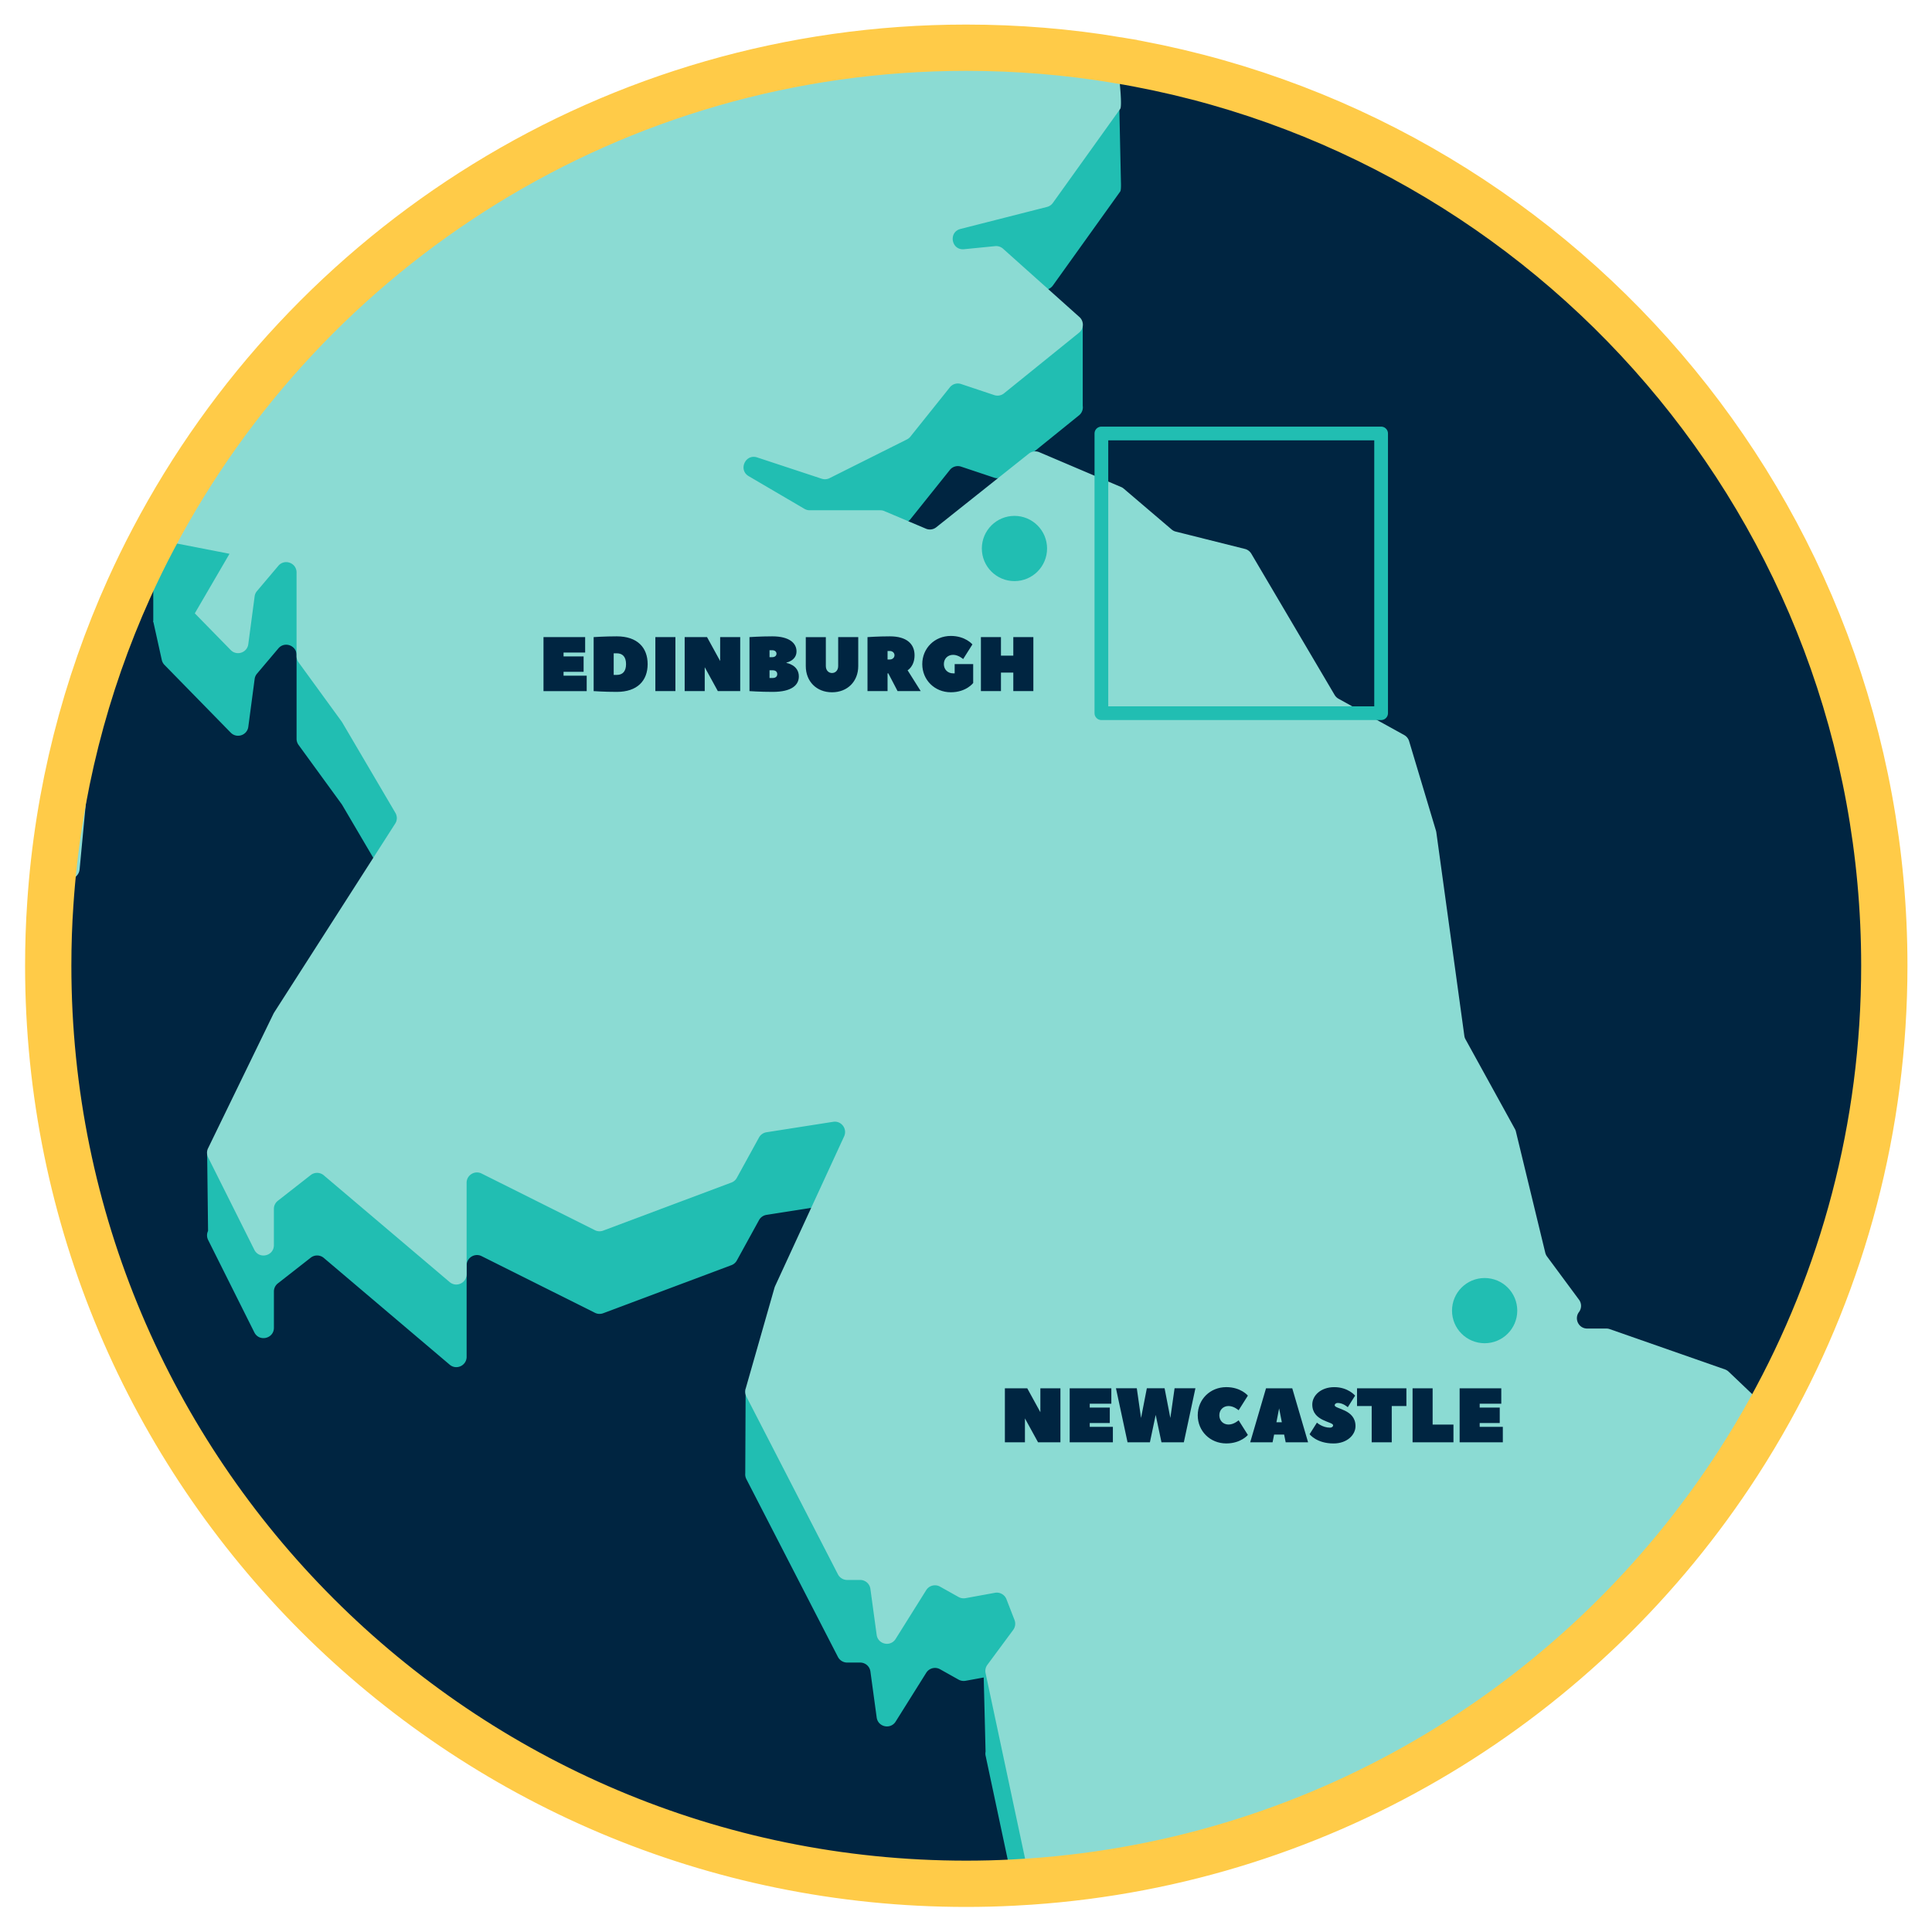 <svg xmlns="http://www.w3.org/2000/svg" width="1127" height="1127"><style>.shp1{fill:#8bdbd3}.shp2{fill:#21beb2}.shp3{fill:#002541}</style><path d="M651.68 35.04c-28.64-4.76-58.06-7.21-88.03-7.21-205.88 0-384.62 116.18-474.23 286.55-5.02 9.49-9.72 19.15-14.16 28.96-25.53 56.62-41.54 118.46-45.89 183.5-.84 12.06-1.24 24.23-1.24 36.51 0 295.75 239.77 535.53 535.53 535.53 12.49 0 24.89-.43 37.18-1.3 185.89-12.72 345.71-120.33 431.4-274.73 42.66-76.87 66.94-165.36 66.94-259.5 0-265.81-193.59-486.35-447.5-528.31z" fill="#002541" stroke="#ffcb48" stroke-width="12"/><path class="shp1" d="M75.25 343.34c-25.53 56.62-41.53 118.46-45.89 183.5l15.4-16.01c.95-.98 1.53-2.25 1.67-3.6l7.44-78.66c.06-.55.17-1.1.38-1.59l24.4-63.69c.43-1.12.52-2.31.26-3.46z"/><path class="shp2" d="M595.61 179.31l15.19-15.14 19.42-43.26 23.64-15.14-1.38-64.09-60.71 31.63-40.15 77.88-25.96 59.13 93.69 40.11 12.24-12.18v-49.5zm-21.88 795.1l1.25 49.96 11.49 19.5 29.08-22.35-15.14-41.1zm-452.9-302.33l.6 51.26 16.78 13.59 13.46-49.51zm314.12 138.11l-.22 49.81 15.58 14.57 42.54-32.19zm573.43 38.16c-.6-.58-1.36-1.04-2.16-1.33l-67.15-23.48c-.63-.23-1.3-.35-1.99-.35h-11.19c-3.58 0-6.03-2.91-6.03-6.03 0-1.24.37-2.48 1.21-3.6a5.985 5.985 0 0 0 .03-7.18l-18.63-25.18c-.49-.66-.84-1.39-1.04-2.16l-17.16-70.81c-.12-.52-.32-1.01-.58-1.47l-28.84-52.35c-.35-.63-.58-1.35-.66-2.08l-16.33-118.6c-.06-.32-.11-.61-.2-.93l-15.69-52.32c-.46-1.5-1.5-2.77-2.86-3.52l-38.3-21.17c-.95-.52-1.73-1.3-2.28-2.22l-48.6-82.4c-.84-1.39-2.17-2.4-3.72-2.77l-40.29-10.1c-.9-.2-1.73-.64-2.45-1.24l-27.98-23.85c-.46-.4-.98-.72-1.56-.95l-47.65-20.28a6.043 6.043 0 0 0-6.11.81l-53.99 42.95a5.964 5.964 0 0 1-6.08.84l-24.2-10.24c-.72-.32-1.53-.49-2.34-.49h-41.25c-1.07 0-2.1-.29-3.06-.84l-32.51-19.07c-6.23-3.66-1.93-13.18 4.93-10.93l37.67 12.43c1.5.49 3.15.37 4.59-.35l45.08-22.55c.78-.37 1.47-.95 2.02-1.61l23.02-28.76a5.968 5.968 0 0 1 6.61-1.96l19.35 6.46c1.93.64 4.09.26 5.68-1.04l43.75-35.36c2.89-2.34 2.97-6.72.2-9.17l-44.53-39.83a6.025 6.025 0 0 0-4.62-1.5l-18.11 1.79c-7.41.75-9.32-9.98-2.07-11.83l50.44-12.84a6.02 6.02 0 0 0 3.43-2.34l39.28-54.83c1.07-1.47.12-13.67-1.79-28.5-28.64-4.76-58.06-7.21-88.03-7.21-205.88 0-384.62 116.18-474.23 286.55l4.96 22.38c.23 1.09.78 2.1 1.56 2.91l38.65 39.51c3.52 3.6 9.63 1.56 10.27-3.43l3.69-27.83c.14-1.15.61-2.22 1.36-3.11l12.49-14.77c3.64-4.27 10.61-1.7 10.61 3.9v48.86c0 1.27.41 2.51 1.15 3.55l25.15 34.55c.12.14.2.32.32.49l31.03 52.78c1.15 1.96 1.12 4.38-.12 6.29l-70.58 110.15c-.11.2-.23.4-.35.61L121.39 718c-.84 1.68-.81 3.66.03 5.34l26.94 53.88c2.86 5.71 11.42 3.66 11.42-2.68v-21.17c0-1.85.84-3.58 2.31-4.73l19.18-15a6.026 6.026 0 0 1 7.61.15l73.43 62.27c3.89 3.32 9.89.55 9.89-4.59v-53.33c0-4.47 4.73-7.39 8.74-5.39l66.11 33.05c1.47.75 3.23.84 4.79.26L426.69 738a5.966 5.966 0 0 0 3.14-2.74l12.95-23.56c.9-1.62 2.51-2.74 4.36-3.03l38.88-6.09c4.76-.75 8.4 4.09 6.4 8.48l-40.32 87.48c-.11.29-.23.57-.31.86l-16.85 58.98c-.43 1.47-.26 3.06.43 4.41l53.44 103.78a6.085 6.085 0 0 0 5.37 3.26h7.59c3.03 0 5.57 2.22 5.97 5.22l3.66 26.83c.78 5.57 8.08 7.15 11.08 2.36l17.82-28.44c1.73-2.74 5.25-3.64 8.05-2.08l10.82 6.06c1.21.69 2.65.92 4.04.69l17.22-3.14c2.83-.52 5.65 1.07 6.69 3.75l4.7 12.11c.75 1.93.46 4.1-.75 5.77l-15.11 20.42a6.034 6.034 0 0 0-.98 4.99l15.72 73.81c3.38-.17 6.75-.37 10.13-.6 173.31-11.85 323.96-106.2 413-244.04z"/><path class="shp1" d="M1008.38 800.15c-.6-.58-1.36-1.04-2.16-1.33l-67.15-23.48c-.63-.23-1.3-.35-1.99-.35h-11.19c-3.58 0-6.03-2.91-6.03-6.03 0-1.24.37-2.48 1.21-3.6a5.985 5.985 0 0 0 .03-7.18L902.47 733c-.49-.66-.84-1.39-1.04-2.16l-17.16-70.81c-.12-.52-.32-1.01-.58-1.47l-28.84-52.35c-.35-.63-.58-1.35-.66-2.08l-16.33-118.6c-.06-.32-.11-.61-.2-.92l-15.69-52.32c-.46-1.5-1.5-2.77-2.86-3.52l-38.3-21.17c-.95-.52-1.73-1.3-2.28-2.22l-48.6-82.4c-.84-1.38-2.17-2.39-3.72-2.77l-40.29-10.1c-.9-.2-1.73-.63-2.45-1.24l-27.98-23.85c-.46-.4-.98-.72-1.56-.95l-47.65-20.28a6.043 6.043 0 0 0-6.11.81l-53.99 42.95a5.964 5.964 0 0 1-6.08.84l-24.2-10.24c-.72-.32-1.53-.49-2.34-.49h-41.25c-1.07 0-2.1-.29-3.06-.84l-32.51-19.06c-6.23-3.66-1.93-13.18 4.93-10.93l37.67 12.43c1.5.49 3.15.37 4.59-.35l45.08-22.56c.78-.38 1.47-.95 2.02-1.61l23.02-28.76a5.968 5.968 0 0 1 6.61-1.96l19.35 6.46c1.93.63 4.09.26 5.68-1.04l43.75-35.36c2.89-2.34 2.97-6.72.2-9.17l-44.53-39.83a6.064 6.064 0 0 0-4.62-1.5l-18.11 1.79c-7.41.75-9.32-9.98-2.08-11.82l50.44-12.84a6.02 6.02 0 0 0 3.43-2.34l39.28-54.83c1.07-1.47.12-13.67-1.79-28.5-28.64-4.76-58.06-7.21-88.03-7.21-205.88 0-384.62 116.18-474.23 286.55l4.96 22.38c.23 1.1.78 2.1 1.56 2.91l38.65 39.51c3.52 3.6 9.63 1.56 10.27-3.43l3.69-27.83c.14-1.15.61-2.22 1.36-3.11l12.49-14.77c3.64-4.27 10.61-1.7 10.61 3.89v48.86c0 1.27.41 2.51 1.15 3.55l25.15 34.55c.12.14.2.32.32.49l31.03 52.78c1.15 1.96 1.13 4.38-.12 6.29L159.94 590.6c-.11.2-.23.4-.35.61l-38.21 78.6c-.84 1.67-.81 3.66.03 5.34l26.94 53.88c2.86 5.71 11.42 3.66 11.42-2.68v-21.17c0-1.85.84-3.58 2.31-4.73l19.18-15a6.026 6.026 0 0 1 7.61.15l73.43 62.27c3.89 3.32 9.89.55 9.89-4.59v-53.33c0-4.47 4.73-7.38 8.74-5.39l66.11 33.05c1.47.75 3.23.84 4.79.26l74.85-28.06a5.93 5.93 0 0 0 3.14-2.74l12.95-23.56c.9-1.62 2.51-2.74 4.36-3.03l38.88-6.09c4.76-.75 8.39 4.1 6.4 8.48l-40.32 87.48c-.11.29-.23.58-.31.86l-16.85 58.98c-.43 1.47-.26 3.06.43 4.41l53.44 103.78a6.085 6.085 0 0 0 5.37 3.26h7.59c3.03 0 5.57 2.22 5.97 5.22l3.66 26.82c.78 5.57 8.07 7.15 11.07 2.36l17.82-28.44a6.04 6.04 0 0 1 8.05-2.08l10.82 6.06c1.21.69 2.65.92 4.04.69l17.22-3.14c2.82-.52 5.65 1.07 6.69 3.75l4.7 12.11c.75 1.93.46 4.1-.75 5.77l-15.11 20.42a6.034 6.034 0 0 0-.98 4.99l25.84 121.4c185.89-12.72 345.71-120.33 431.4-274.73z"/><path class="shp2" d="M101.67 378.32l32.21-55.28-44.47-8.66v48.2z"/><path class="shp3" d="M597.88 827.39v13.95h-11.7v-31.5h13.05l7.65 13.95v-13.95h11.7v31.5h-13.05zm37.8 4.95h13.5v9h-25.2v-31.5h24.3v9h-12.6v2.25h11.7v9h-11.7zm47.02-5.18l2.47-17.33h12.15l-6.75 31.5h-13.05l-3.37-15.98-3.37 15.98h-13.05l-6.75-31.5h12.15l2.48 17.33 3.38-17.33h10.35zm32.63-18c8.55 0 12.6 4.95 12.6 4.95l-5.4 8.55s-2.7-2.48-5.85-2.48c-3.15 0-5.4 2.25-5.4 5.4 0 3.15 2.25 5.4 5.4 5.4 3.15 0 5.85-2.48 5.85-2.48l5.4 8.55s-4.05 4.95-12.6 4.95c-9.45 0-16.65-7.2-16.65-16.42 0-9.23 7.2-16.42 16.65-16.42zm47.7 32.18h-13.05l-.9-4.5h-5.85l-.9 4.5h-13.05l9.23-31.5h15.3c.05.18 9.23 31.5 9.23 31.5zm-15.3-11.7l-1.58-8.1-1.57 8.1zm29.92 1.8c0-2.25-12.15-2.25-12.15-12.15 0-5.18 4.95-10.12 12.83-10.12 8.1 0 12.15 4.95 12.15 4.95l-4.27 6.75s-2.7-2.48-5.85-2.48c-1.12 0-1.8.68-1.8 1.35 0 2.25 12.15 2.25 12.15 12.15 0 5.18-4.95 10.13-12.83 10.13-9.9 0-13.95-5.4-13.95-5.4l4.28-6.75s3.15 2.93 7.65 2.93c1.13 0 1.8-.68 1.8-1.35zm42.75-21.6v10.35h-8.55v21.15h-11.7v-21.15h-8.55v-10.35zm15.3 21.15h12.15v10.35H824v-31.5h11.7zm27.45 1.35h13.5v9h-25.2v-31.5h24.3v9h-12.6v2.25h11.7v9h-11.7z"/><path class="shp3" d="M328.74 394.15h13.5v9h-25.2v-31.5h24.3v9h-12.6v2.25h11.7v9h-11.7zm31.05 9.45c-7.2 0-13.5-.45-13.5-.45v-31.5s6.3-.45 13.5-.45c11.97 0 18 6.52 18 16.2s-6.03 16.2-18 16.2zm0-9.9c3.38 0 5.4-2.03 5.4-6.3s-2.03-6.3-5.4-6.3h-1.8v12.6zm34.2 9.45h-11.7v-31.5h11.7zm17.1-13.95v13.95h-11.7v-31.5h13.05l7.65 13.95v-13.95h11.7v31.5h-13.05zm47.7-2.48s7.2 1.13 7.2 7.88c0 4.95-4.05 9-15.3 9-7.2 0-13.5-.45-13.5-.45v-31.5s6.3-.45 13.27-.45c10.13 0 14.17 4.05 14.17 8.77 0 5.4-5.85 6.53-5.85 6.53zm-9.9-3.37h1.58c1.57 0 2.48-.9 2.48-2.02s-.9-2.03-2.48-2.03h-1.58zm4.5 9.9c0-1.35-.9-2.25-2.7-2.25h-1.8v4.5h1.8c1.8 0 2.7-.9 2.7-2.25zm35.55-4.73v-16.87h11.7v16.88c0 9-6.3 15.3-15.3 15.3s-15.3-6.3-15.3-15.3v-16.87h11.7v16.88c0 2.48 1.58 4.05 3.6 4.05s3.6-1.57 3.6-4.05zm34.65 14.63l-5.4-10.35h-.45v10.35h-11.7v-31.5s6.3-.45 13.05-.45c9.9 0 14.4 4.5 14.4 11.02 0 6.53-4.05 8.78-4.05 8.78l7.65 12.15zm-4.5-18.45c1.57 0 2.7-1.12 2.7-2.48 0-1.35-1.12-2.47-2.7-2.47h-1.35v4.95zm37.8 8.1v-5.4h10.8v11.02s-4.05 5.4-13.05 5.4c-9.45 0-16.65-7.2-16.65-16.43s7.2-16.43 16.65-16.43c8.55 0 12.6 4.95 12.6 4.95l-5.4 8.55s-2.7-2.47-5.85-2.47c-3.15 0-5.4 2.25-5.4 5.4 0 3.15 2.25 5.4 5.4 5.4h.9zm27-10.35h7.2v-10.8h11.7v31.5h-11.7v-10.8h-7.2v10.8h-11.7v-31.5h11.7z"/><path d="M651.68 35.04c-28.64-4.76-58.06-7.21-88.03-7.21-205.88 0-384.62 116.18-474.23 286.55-5.02 9.49-9.72 19.15-14.16 28.96-25.53 56.62-41.54 118.46-45.89 183.5-.84 12.06-1.24 24.23-1.24 36.51 0 295.75 239.77 535.53 535.53 535.53 9.06 0 18.09-.23 27.06-.69 3.37-.17 6.75-.37 10.12-.6 173.31-11.85 323.96-106.2 413-244.04 6.46-10.01 12.6-20.25 18.4-30.69 42.66-76.87 66.94-165.36 66.94-259.5 0-265.81-193.59-486.35-447.5-528.31z" fill="none" stroke="#ffcb48" stroke-width="27"/><path class="shp2" d="M591.77 300.93c-10.51 0-19.03 8.52-19.03 19.02 0 10.51 8.52 19.03 19.03 19.03 10.51 0 19.02-8.52 19.02-19.03 0-10.51-8.52-19.02-19.02-19.02zm274.27 444.58c-10.51 0-19.03 8.52-19.03 19.02 0 10.51 8.52 19.02 19.03 19.02 10.51 0 19.03-8.52 19.03-19.02 0-10.51-8.52-19.02-19.03-19.02z"/><path d="M805.65 252.86H642.48v163.17h163.17z" fill="none" stroke="#21beb2" stroke-linecap="round" stroke-linejoin="round" stroke-width="8"/></svg>